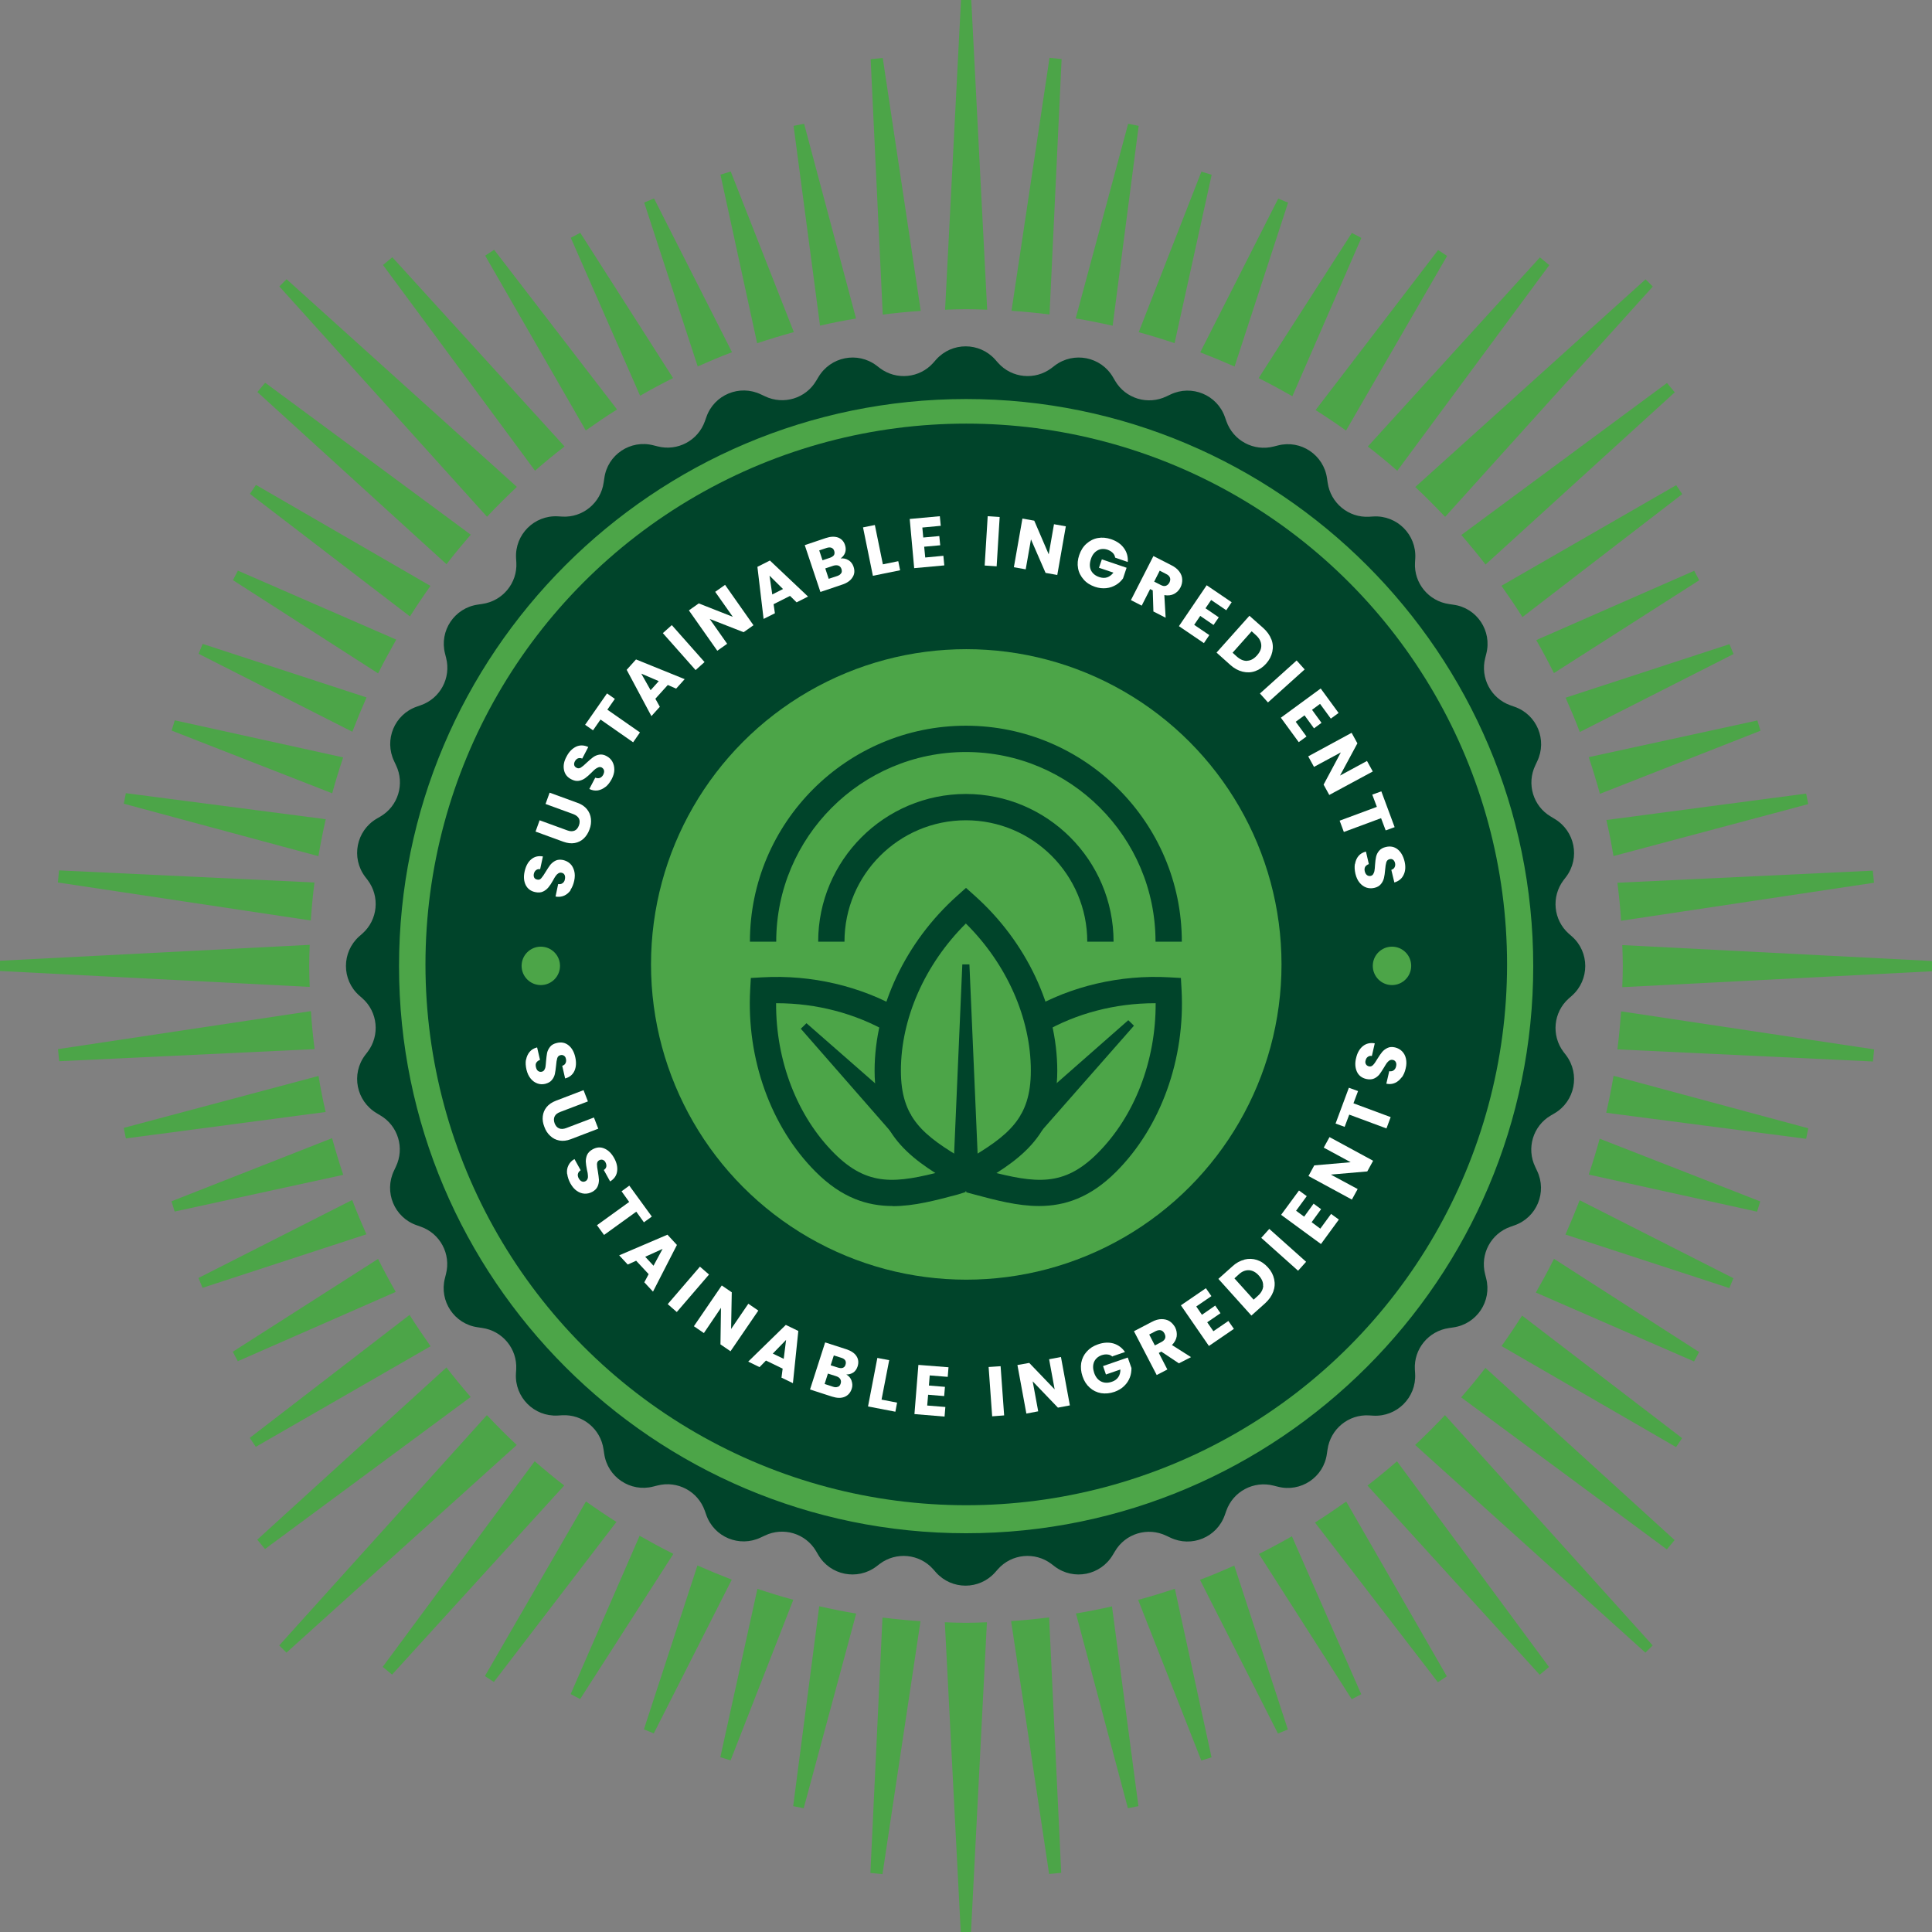 <?xml version="1.0" encoding="UTF-8"?><svg id="Layer_2" xmlns="http://www.w3.org/2000/svg" viewBox="0 0 146.9 146.9"><rect x="0" y="0" width="146.9" height="146.9" fill="#808080" stroke="none"/><defs><style>.cls-1{fill:#4ca548;}.cls-1,.cls-2,.cls-3{stroke-width:0px;}.cls-2{fill:#fff;}.cls-3{fill:#00442a;}</style></defs><g id="Layer_1-2"><circle class="cls-1" cx="73.47" cy="73.33" r="43.84"/><circle class="cls-3" cx="73.47" cy="73.33" r="41.12"/><path class="cls-3" d="m119.08,80.24l-.2-.26c-.94-1.25-.77-3.02.4-4.06l.25-.22h0c1.34-1.2,1.34-3.3,0-4.49h0s-.25-.22-.25-.22c-1.17-1.04-1.34-2.81-.4-4.06l.2-.26c1.08-1.44.67-3.49-.88-4.41h0l-.28-.17c-1.35-.79-1.86-2.49-1.18-3.9l.14-.3h0c.78-1.62-.02-3.56-1.72-4.15h0l-.31-.11c-1.48-.52-2.31-2.08-1.92-3.6l.08-.32h0c.45-1.74-.71-3.49-2.5-3.73h0l-.33-.05c-1.55-.22-2.68-1.59-2.59-3.15l.02-.33h0c.1-1.79-1.38-3.28-3.18-3.18h0l-.33.02c-1.56.09-2.93-1.04-3.15-2.59l-.05-.33c-.25-1.78-1.99-2.95-3.73-2.5h0l-.32.08c-1.52.39-3.08-.44-3.6-1.92l-.11-.31h0c-.59-1.7-2.53-2.5-4.15-1.72l-.3.14c-1.41.68-3.11.17-3.9-1.18l-.17-.29h0c-.91-1.55-2.97-1.96-4.41-.88h0l-.26.2c-1.25.94-3.02.77-4.06-.4l-.22-.25h0c-1.2-1.34-3.29-1.34-4.49,0h0s-.22.25-.22.25c-1.04,1.17-2.81,1.34-4.06.4l-.26-.2h0c-1.44-1.08-3.49-.67-4.41.88h0s-.17.28-.17.28c-.79,1.35-2.49,1.86-3.9,1.18l-.3-.14h0c-1.62-.78-3.56.02-4.15,1.72h0s-.11.31-.11.31c-.52,1.48-2.08,2.31-3.6,1.92l-.32-.08h0c-1.74-.45-3.49.71-3.73,2.5h0s-.05.33-.05.33c-.22,1.55-1.59,2.68-3.15,2.59l-.33-.02c-1.79-.1-3.28,1.38-3.18,3.18l.02.33c.09,1.56-1.04,2.93-2.59,3.15l-.33.05h0c-1.78.25-2.95,1.99-2.5,3.73h0s.08.32.08.32c.39,1.52-.44,3.08-1.92,3.6l-.31.11h0c-1.7.59-2.5,2.53-1.72,4.15h0s.14.3.14.3c.68,1.41.17,3.11-1.18,3.9l-.29.17h0c-1.55.91-1.96,2.97-.88,4.41h0s.2.26.2.26c.94,1.25.77,3.02-.4,4.06l-.25.22c-1.34,1.2-1.34,3.3,0,4.49h0l.25.22c1.17,1.04,1.34,2.81.4,4.06l-.2.26h0c-1.08,1.44-.67,3.49.88,4.41h0s.28.17.28.17c1.35.79,1.86,2.49,1.18,3.9l-.14.3h0c-.78,1.62.02,3.56,1.72,4.15h0l.31.11c1.48.52,2.31,2.08,1.92,3.6l-.08.32h0c-.45,1.74.72,3.49,2.5,3.73h0l.33.05c1.55.22,2.68,1.59,2.59,3.15l-.02.33h0c-.1,1.79,1.38,3.28,3.18,3.18h0l.33-.02c1.56-.09,2.93,1.04,3.15,2.59l.05.33h0c.25,1.78,1.99,2.95,3.73,2.5h0l.32-.08c1.52-.39,3.08.44,3.6,1.92l.11.31h0c.59,1.7,2.53,2.5,4.15,1.72h0l.3-.14c1.41-.68,3.11-.17,3.9,1.18l.17.29c.91,1.55,2.97,1.96,4.41.88h0s.26-.2.26-.2c1.25-.94,3.02-.77,4.06.4l.22.25h0c1.2,1.34,3.29,1.34,4.49,0h0s.22-.25.22-.25c1.04-1.17,2.81-1.34,4.06-.4l.26.2h0c1.44,1.08,3.49.67,4.41-.88h0s.17-.28.17-.28c.79-1.35,2.49-1.86,3.9-1.18l.3.14h0c1.62.78,3.56-.02,4.15-1.72h0s.11-.31.11-.31c.52-1.48,2.08-2.31,3.6-1.92l.32.08h0c1.74.45,3.49-.71,3.73-2.5h0s.05-.33.05-.33c.22-1.55,1.59-2.68,3.15-2.59l.33.02h0c1.79.1,3.28-1.38,3.18-3.18h0s-.02-.33-.02-.33c-.09-1.56,1.04-2.93,2.59-3.15l.33-.05h0c1.78-.25,2.95-1.99,2.5-3.73h0s-.08-.32-.08-.32c-.39-1.52.44-3.08,1.92-3.6l.31-.11c1.7-.59,2.5-2.53,1.72-4.15h0s-.14-.3-.14-.3c-.68-1.41-.17-3.11,1.18-3.9l.29-.17h0c1.55-.91,1.96-2.97.88-4.41h0Zm-45.62,36.34c-23.78,0-43.12-19.35-43.12-43.12s19.34-43.12,43.12-43.12,43.12,19.35,43.12,43.12-19.35,43.12-43.12,43.12Z"/><circle class="cls-1" cx="73.47" cy="73.33" r="23.97"/><circle class="cls-1" cx="105.84" cy="73.44" r="1.46"/><circle class="cls-1" cx="41.12" cy="73.44" r="1.46"/><path class="cls-2" d="m40,80.58c.04-.23.13-.43.27-.6s.33-.28.57-.34l.22.95c-.13.04-.22.12-.28.21s-.06.21-.03.34c.03.13.08.23.16.29s.17.08.28.06c.09-.02.16-.07.2-.14.04-.07.08-.16.09-.26s.03-.23.04-.41c.02-.25.05-.46.08-.63.04-.17.12-.32.23-.46s.29-.24.52-.29c.34-.08.63-.02.88.18.25.2.42.5.51.9.09.4.07.75-.06,1.04-.13.29-.37.49-.71.58l-.22-.96c.12-.04.2-.1.25-.2.05-.1.06-.21.03-.33-.02-.11-.07-.19-.15-.24s-.16-.07-.27-.04c-.12.03-.2.1-.24.23-.04.13-.07.32-.09.57-.02.25-.06.46-.09.63-.04.17-.11.32-.23.46-.11.14-.28.23-.5.29-.21.05-.41.04-.6-.03-.19-.07-.37-.19-.51-.37-.15-.18-.25-.4-.32-.68-.06-.27-.08-.52-.04-.75Z"/><path class="cls-2" d="m44.69,83.75l-2.1.8c-.21.08-.35.19-.42.34-.07.15-.07.32,0,.52.08.2.19.33.35.39.15.06.33.05.54-.03l2.1-.8.33.85-2.09.8c-.31.12-.6.15-.87.1-.27-.05-.5-.17-.69-.35-.2-.18-.35-.41-.45-.69-.11-.28-.15-.54-.12-.8.03-.26.12-.49.29-.7.17-.21.41-.37.72-.49l2.09-.8.33.85Z"/><path class="cls-2" d="m43.12,89.26c-.03-.23,0-.45.1-.65s.24-.36.46-.48l.47.85c-.12.08-.18.17-.21.28-.02.11,0,.22.06.33.07.12.14.2.24.24.09.04.19.03.28-.02.08-.04.13-.11.16-.19s.03-.17.02-.27c0-.1-.03-.23-.07-.4-.05-.25-.08-.46-.09-.63,0-.17.03-.34.1-.51.08-.17.22-.31.42-.42.31-.17.61-.19.9-.06.3.13.54.37.74.73.2.36.27.7.22,1.02-.05.32-.23.57-.53.75l-.48-.87c.1-.06.17-.15.19-.25.02-.11,0-.21-.06-.33-.05-.1-.12-.16-.21-.19-.08-.03-.17-.02-.27.03-.11.06-.16.15-.17.29,0,.13.02.32.07.57.04.25.07.46.08.63,0,.17-.03.34-.1.5-.07.17-.21.3-.4.41-.19.1-.38.15-.59.14-.21-.01-.4-.08-.59-.21-.19-.13-.35-.32-.49-.57-.13-.24-.21-.48-.24-.71Z"/><path class="cls-2" d="m49.55,92.51l-.59.43-.58-.81-2.45,1.77-.54-.74,2.45-1.77-.58-.81.59-.43,1.71,2.35Z"/><path class="cls-2" d="m49.33,96.89l-.96-1.03-.64.29-.65-.7,3.67-1.57.72.78-1.82,3.55-.66-.71.33-.62Zm.36-.65l.69-1.28-1.32.6.63.68Z"/><path class="cls-2" d="m53.91,96.91l-2.45,2.85-.69-.6,2.45-2.85.69.6Z"/><path class="cls-2" d="m55.54,102.74l-.76-.52.04-2.78-1.3,1.92-.76-.52,2.12-3.1.76.52-.05,2.79,1.31-1.92.76.52-2.12,3.1Z"/><path class="cls-2" d="m59.5,104.06l-1.26-.61-.49.5-.86-.42,2.86-2.79.95.46-.41,3.97-.87-.42.09-.7Zm.09-.74l.18-1.44-1.01,1.04.83.4Z"/><path class="cls-2" d="m64.75,104.99c.07.2.08.41.01.61-.1.3-.28.5-.54.61-.27.11-.58.1-.96-.02l-1.67-.54,1.15-3.58,1.61.52c.36.12.62.29.77.52.15.23.18.49.09.78-.07.21-.18.37-.33.47-.15.1-.33.15-.53.15.19.11.33.27.4.47Zm-1.04.46c.1-.04.17-.12.21-.25s.03-.24-.03-.34c-.06-.1-.16-.17-.31-.22l-.63-.2-.25.79.64.21c.15.05.27.05.37,0Zm-.55-1.64l.57.18c.14.04.26.05.36.01.1-.04.17-.12.2-.24.04-.12.03-.23-.02-.32-.06-.09-.16-.16-.3-.2l-.57-.18-.24.75Z"/><path class="cls-2" d="m67.03,106.42l1.18.23-.13.69-2.08-.4.71-3.69.9.17-.58,2.99Z"/><path class="cls-2" d="m70.69,104.59l-.06.76,1.22.1-.06.7-1.22-.1-.07.82,1.38.11-.06.73-2.29-.19.3-3.74,2.29.18-.06.73-1.38-.11Z"/><path class="cls-2" d="m76.08,103.87l.27,3.75-.91.07-.27-3.75.91-.06Z"/><path class="cls-2" d="m81.34,106.86l-.9.17-1.92-2,.42,2.28-.9.17-.68-3.69.9-.16,1.93,2.01-.42-2.29.9-.17.68,3.69Z"/><path class="cls-2" d="m84.59,103.16c-.1-.1-.23-.16-.37-.17-.14-.02-.29,0-.45.05-.28.1-.47.27-.58.51-.1.24-.1.52,0,.82.11.33.29.55.53.67.24.12.52.13.83.02.21-.07.37-.19.48-.35.11-.16.16-.35.16-.58l-1.1.38-.22-.64,1.88-.65.28.8c0,.24-.03.48-.12.71-.09.24-.23.46-.43.65-.2.2-.44.34-.74.45-.35.12-.69.15-1.02.1-.33-.06-.62-.2-.86-.42-.25-.22-.43-.5-.55-.86-.12-.35-.15-.69-.1-1.02.06-.33.2-.62.42-.86.22-.25.5-.43.85-.55.42-.15.82-.17,1.18-.07.36.11.65.32.88.65l-.96.33Z"/><path class="cls-2" d="m89.65,103.67l-1.35-.9-.19.1.65,1.26-.81.42-1.73-3.33,1.36-.71c.26-.14.51-.21.74-.21s.44.05.61.16c.17.11.31.27.42.46.11.22.15.45.12.69-.04.24-.16.46-.36.66l1.45.92-.92.47Zm-1.84-1.37l.5-.26c.15-.08.24-.17.28-.28.04-.11.02-.23-.05-.37-.07-.13-.16-.21-.27-.24-.11-.03-.24-.01-.39.06l-.5.26.43.83Z"/><path class="cls-2" d="m90.96,99.34l.43.63,1.01-.7.4.58-1.01.69.47.68,1.14-.78.42.6-1.9,1.3-2.13-3.09,1.9-1.3.42.6-1.14.78Z"/><path class="cls-2" d="m94.62,95.77c.33-.08.64-.07.95.03s.59.29.84.57c.25.27.4.57.47.89.07.32.05.64-.07.96s-.32.6-.61.87l-1.05.94-2.51-2.79,1.05-.94c.29-.27.6-.44.93-.52Zm1.42,2.01c.02-.27-.09-.53-.32-.79-.23-.26-.48-.39-.75-.41-.27-.01-.54.09-.79.33l-.32.29,1.46,1.62.32-.29c.26-.23.39-.48.41-.75Z"/><path class="cls-2" d="m96.51,93.44l2.8,2.5-.61.68-2.8-2.5.61-.68Z"/><path class="cls-2" d="m98.55,92.06l.61.45.72-.99.57.42-.72.99.66.49.82-1.12.59.43-1.36,1.86-3.03-2.22,1.36-1.85.59.43-.82,1.12Z"/><path class="cls-2" d="m104.4,88.27l-.44.8-2.77.24,2.04,1.1-.44.8-3.3-1.79.44-.81,2.77-.24-2.05-1.11.44-.8,3.3,1.79Z"/><path class="cls-2" d="m102.57,82.71l.69.25-.35.93,2.83,1.05-.32.86-2.83-1.05-.35.93-.69-.25,1.01-2.72Z"/><path class="cls-2" d="m106.57,81.92c-.14.19-.3.33-.5.42s-.42.11-.66.06l.22-.95c.14.02.25,0,.34-.07s.15-.16.18-.29c.03-.13.03-.24-.02-.33-.04-.09-.12-.15-.23-.17-.09-.02-.17,0-.25.04-.07.05-.14.11-.2.19-.06.08-.13.2-.22.35-.13.22-.25.39-.35.53-.11.13-.25.24-.41.31s-.37.08-.59.03c-.34-.08-.58-.27-.71-.56-.13-.29-.16-.64-.06-1.03.09-.4.27-.71.52-.91.25-.2.55-.27.9-.21l-.22.96c-.12-.02-.22,0-.31.07-.09.06-.14.16-.17.28-.03.11-.02.2.03.28.04.08.12.13.22.16.12.03.22,0,.32-.1s.2-.25.33-.47c.13-.22.26-.39.36-.52.11-.13.24-.23.41-.31.16-.08.35-.09.57-.04.21.05.39.15.53.29.15.15.25.33.3.56s.05.47-.02.75c-.06.27-.16.5-.3.69Z"/><path class="cls-2" d="m43.4,67.67c-.13.19-.3.34-.5.43-.2.09-.42.11-.66.07l.2-.95c.14.02.25,0,.34-.07.09-.07.15-.16.17-.29.03-.13.02-.24-.02-.33-.04-.09-.12-.15-.23-.17-.09-.02-.17,0-.24.04s-.14.11-.2.19c-.06.08-.13.2-.21.35-.12.22-.24.4-.35.53-.11.13-.24.24-.41.32-.17.08-.37.09-.6.04-.34-.07-.58-.26-.72-.54-.14-.29-.17-.63-.08-1.03.09-.4.25-.71.5-.92.25-.21.54-.28.89-.22l-.21.97c-.12-.02-.22,0-.31.07-.09.07-.14.16-.17.29-.02.11-.01.2.03.28.04.08.12.13.23.15.12.03.22,0,.31-.11.09-.1.2-.26.33-.48.13-.22.25-.39.35-.53.11-.13.24-.24.4-.32.16-.08.35-.09.57-.05.21.05.39.14.54.28.15.14.25.33.31.55.06.22.06.47,0,.75-.06.27-.15.5-.29.7Z"/><path class="cls-2" d="m41.03,62.37l2.11.77c.21.08.39.08.54.02.15-.06.26-.19.34-.4.07-.2.07-.38,0-.52-.08-.15-.22-.26-.43-.34l-2.11-.77.31-.86,2.11.77c.32.11.56.28.73.49.17.21.27.45.3.72.03.27,0,.54-.11.82-.1.28-.25.51-.44.69-.19.18-.42.29-.68.34-.27.05-.56.01-.87-.1l-2.11-.77.31-.86Z"/><path class="cls-2" d="m46.05,59.82c-.18.15-.38.24-.59.28-.22.03-.43,0-.65-.11l.45-.86c.13.05.25.06.35.02.1-.04.19-.12.25-.23.06-.12.09-.23.07-.33-.02-.1-.08-.17-.17-.23-.08-.04-.17-.05-.25-.02-.08.03-.16.07-.24.13-.08.06-.18.16-.3.28-.18.18-.34.32-.48.42-.14.1-.3.17-.48.2-.18.03-.38-.01-.58-.12-.31-.16-.49-.4-.55-.72-.06-.32,0-.65.2-1.01.19-.37.44-.61.73-.75.29-.13.6-.12.92.03l-.46.88c-.11-.05-.22-.05-.32-.02-.1.04-.18.12-.24.23-.05.1-.07.19-.05.28.02.09.08.16.18.21.11.06.22.05.33-.02s.26-.19.44-.37c.19-.18.35-.31.48-.41.14-.1.29-.17.47-.2.18-.03.37,0,.56.11.19.1.34.24.44.42.1.18.15.38.15.61,0,.23-.07.47-.2.72-.13.24-.28.44-.46.59Z"/><path class="cls-2" d="m46.15,52.72l.6.42-.57.82,2.48,1.73-.52.75-2.48-1.73-.57.82-.6-.42,1.66-2.38Z"/><path class="cls-2" d="m50.77,52.09l-.94,1.04.34.61-.64.71-1.88-3.52.71-.79,3.7,1.5-.65.72-.64-.28Zm-.68-.3l-1.33-.57.71,1.26.62-.69Z"/><path class="cls-2" d="m51.08,47.53l2.49,2.81-.68.61-2.49-2.81.68-.61Z"/><path class="cls-2" d="m57.29,47.54l-.75.53-2.58-1.01,1.33,1.89-.75.53-2.16-3.07.75-.53,2.59,1.02-1.34-1.9.75-.53,2.16,3.07Z"/><path class="cls-2" d="m60.07,45.31l-1.25.63.1.69-.86.43-.47-3.96.95-.48,2.9,2.74-.87.44-.5-.49Zm-.53-.52l-1.03-1.02.21,1.43.83-.42Z"/><path class="cls-2" d="m64.53,42.6c.18.12.3.28.37.49.1.3.08.57-.08.81-.15.24-.41.43-.78.55l-1.66.56-1.19-3.56,1.6-.54c.36-.12.67-.13.93-.04.26.1.44.29.53.57.07.21.07.4.01.58-.06.17-.18.32-.34.44.22-.02.42.02.6.14Zm-1.99,0l.57-.19c.14-.05.24-.12.3-.2.05-.09.06-.19.02-.32s-.11-.2-.21-.24c-.1-.04-.22-.03-.36.01l-.57.19.25.75Zm1.42.99c.06-.09.06-.2.02-.33-.04-.12-.12-.21-.22-.25-.11-.04-.23-.04-.38,0l-.63.21.26.79.64-.21c.15-.05.25-.12.3-.21Z"/><path class="cls-2" d="m67.13,42.91l1.17-.24.14.69-2.07.42-.75-3.68.9-.18.61,2.99Z"/><path class="cls-2" d="m70.13,40.11l.07.76,1.22-.11.07.7-1.22.11.08.82,1.38-.13.07.73-2.29.21-.34-3.74,2.29-.21.07.73-1.38.13Z"/><path class="cls-2" d="m76.01,39.31l-.23,3.75-.91-.06.23-3.75.91.06Z"/><path class="cls-2" d="m80.4,43.72l-.9-.16-1.11-2.55-.4,2.28-.9-.16.65-3.7.9.16,1.1,2.56.4-2.29.9.16-.65,3.7Z"/><path class="cls-2" d="m84.79,42.4c-.02-.14-.08-.26-.18-.36s-.23-.18-.39-.24c-.28-.09-.54-.08-.77.05-.23.13-.4.34-.5.65-.11.33-.11.61,0,.86.12.24.33.42.64.52.21.07.41.08.59.02s.34-.18.48-.36l-1.1-.37.22-.64,1.88.64-.27.81c-.14.19-.31.36-.53.49-.22.13-.46.22-.74.25-.28.03-.56,0-.86-.1-.35-.12-.64-.3-.86-.55-.22-.25-.37-.53-.43-.86-.06-.33-.03-.66.09-1.01s.3-.64.55-.86c.25-.22.53-.37.86-.43.33-.06.66-.03,1.02.09.43.15.75.37.97.68.22.3.32.66.29,1.05l-.96-.33Z"/><path class="cls-2" d="m87.7,46.51l-.05-1.62-.2-.1-.64,1.26-.82-.42,1.71-3.35,1.37.7c.26.13.46.29.6.48.14.19.21.38.22.59.01.21-.03.41-.13.61-.11.22-.28.39-.49.5s-.46.14-.74.09l.1,1.72-.92-.47Zm.05-2.29l.51.26c.15.08.28.1.39.06.11-.04.2-.12.27-.25.06-.13.08-.25.04-.36-.04-.11-.13-.21-.28-.28l-.5-.26-.42.83Z"/><path class="cls-2" d="m92.09,45.62l-.43.63,1.01.69-.4.58-1.01-.69-.46.68,1.15.78-.41.61-1.9-1.29,2.11-3.11,1.9,1.29-.41.61-1.15-.78Z"/><path class="cls-2" d="m96.67,48.61c.12.31.14.63.07.95-.07.32-.22.62-.47.9-.24.27-.52.46-.83.57-.31.11-.63.12-.96.04-.33-.08-.64-.25-.93-.51l-1.05-.94,2.5-2.8,1.05.93c.29.26.5.55.62.87Zm-1.84,1.63c.27-.01.52-.15.75-.41.23-.26.34-.52.32-.79-.02-.27-.15-.52-.41-.75l-.32-.29-1.45,1.63.32.29c.26.23.52.34.79.33Z"/><path class="cls-2" d="m99.2,50.9l-2.79,2.51-.61-.68,2.79-2.51.61.68Z"/><path class="cls-2" d="m100.37,53.52l-.61.45.72.99-.57.42-.72-.99-.67.49.82,1.12-.59.43-1.36-1.86,3.03-2.22,1.36,1.86-.59.43-.82-1.12Z"/><path class="cls-2" d="m101.08,60.46l-.44-.8,1.31-2.45-2.04,1.1-.44-.8,3.3-1.79.44.8-1.32,2.45,2.05-1.11.44.8-3.3,1.78Z"/><path class="cls-2" d="m106.05,62.89l-.69.25-.35-.93-2.83,1.05-.32-.86,2.83-1.05-.35-.93.69-.25,1.01,2.72Z"/><path class="cls-2" d="m103.03,65.69c.04-.23.12-.43.26-.6.14-.17.33-.28.57-.34l.22.95c-.13.05-.22.12-.28.21-.05.1-.06.21-.03.34.03.13.09.23.17.29.08.06.17.08.28.06.09-.02.16-.07.2-.15.04-.07.08-.16.09-.26.02-.1.03-.23.04-.41.02-.25.04-.46.08-.63.04-.17.11-.32.23-.46.12-.14.29-.24.52-.29.34-.08.64-.02.89.18.25.2.42.5.52.89.1.4.08.75-.06,1.04-.13.29-.37.49-.71.59l-.23-.96c.12-.04.2-.1.25-.2.05-.1.06-.21.03-.33-.03-.11-.08-.19-.15-.24-.07-.05-.16-.07-.27-.04-.12.03-.2.11-.24.23-.04.13-.07.32-.09.57-.02.25-.05.46-.09.63-.04.16-.11.32-.23.46-.11.14-.28.24-.5.29-.21.05-.41.04-.6-.02-.2-.07-.37-.19-.52-.37-.15-.18-.25-.4-.32-.68-.06-.27-.08-.52-.04-.75Z"/><path class="cls-3" d="m89.86,71.6h-2c0-7.95-6.47-14.42-14.42-14.42s-14.42,6.47-14.42,14.42h-2c0-9.05,7.37-16.42,16.42-16.42s16.42,7.37,16.42,16.42Z"/><path class="cls-3" d="m84.67,71.6h-2c0-5.09-4.14-9.23-9.23-9.23s-9.23,4.14-9.23,9.23h-2c0-6.19,5.04-11.23,11.23-11.23s11.23,5.04,11.23,11.23Z"/><path class="cls-3" d="m73.44,90.57l-.5-.29c-3.31-1.92-6.44-3.73-6.44-8.86,0-4.82,2.35-9.8,6.28-13.31l.67-.6.67.6c3.93,3.51,6.27,8.49,6.27,13.31,0,5.13-3.13,6.94-6.44,8.86l-.5.29Zm0-20.35c-3.11,3.09-4.94,7.21-4.94,11.19,0,3.62,1.69,4.93,4.94,6.84,3.25-1.91,4.94-3.22,4.94-6.84,0-3.99-1.83-8.11-4.94-11.19Z"/><polygon class="cls-3" points="72.44 90.18 73.17 73.33 73.71 73.33 74.44 90.18 72.44 90.18 72.44 90.18"/><path class="cls-3" d="m79,91.7c-1.63,0-3.28-.44-4.96-.89l-.56-.15-.36-1.37,1.44-.41s.05.01.07.02l.43-.11.06.24c3.65.95,5.77,1.22,8.33-1.34,2.82-2.82,4.44-7.03,4.42-11.41h-.06c-3.01,0-5.98.77-8.47,2.22l-1-1.73c3.09-1.79,6.83-2.67,10.56-2.46l.89.05.05.89c.29,5.26-1.57,10.44-4.98,13.85-1.97,1.97-3.91,2.6-5.86,2.6Z"/><polygon class="cls-3" points="77.6 84.77 85.79 77.57 86.22 77.99 79.01 86.19 77.6 84.77 77.6 84.77"/><polygon class="cls-3" points="67.86 86.19 60.89 78.22 61.32 77.8 69.28 84.77 67.86 86.19 67.86 86.19"/><path class="cls-3" d="m67.88,91.7c-1.95,0-3.88-.62-5.86-2.6-3.41-3.41-5.27-8.59-4.98-13.85l.05-.89.89-.05c3.72-.21,7.47.67,10.56,2.46l-1,1.73c-2.49-1.44-5.46-2.22-8.47-2.22h-.06c-.02,4.38,1.6,8.59,4.42,11.41,2.56,2.56,4.69,2.29,8.33,1.34l.06-.24.43.11s.05-.01.07-.02v.04s1.44.37,1.44.37l-.35,1.35-.57.18c-1.69.45-3.33.89-4.96.89Z"/><path class="cls-1" d="m73.45,123.39c-.54,0-1.07-.02-1.61-.04l1.21,23.55h.78l1.21-23.55c-.53.02-1.06.04-1.59.04Z"/><path class="cls-1" d="m76.88,123.26l2.89,19.23.92-.09-.92-19.42c-.96.12-1.92.22-2.89.28Z"/><path class="cls-1" d="m81.81,122.68l3.95,14.81.8-.16-2.01-15.19c-.91.21-1.82.39-2.74.54Z"/><path class="cls-1" d="m91.24,120.12l5.93,11.69.75-.31-4.07-12.46c-.86.38-1.73.75-2.61,1.08Z"/><path class="cls-1" d="m86.54,121.65l4.8,12.21.78-.24-2.79-12.82c-.92.31-1.85.59-2.79.85Z"/><path class="cls-1" d="m95.72,118.15l7.06,11.05.72-.38-5.27-12.01c-.82.47-1.66.92-2.5,1.34Z"/><path class="cls-1" d="m99.98,115.76l9.35,12.15.68-.45-7.65-13.29c-.78.55-1.57,1.09-2.38,1.6Z"/><path class="cls-1" d="m103.98,112.96l13.09,14.38.71-.59-11.56-15.64c-.73.64-1.48,1.25-2.25,1.85Z"/><path class="cls-1" d="m109.86,107.61c-.73.78-1.49,1.53-2.26,2.26l17.51,15.79.55-.55-15.79-17.51Z"/><path class="cls-1" d="m112.95,104c-.59.77-1.21,1.52-1.85,2.25l15.64,11.56.59-.71-14.38-13.09Z"/><path class="cls-1" d="m115.73,100.03c-.5.79-1.02,1.56-1.56,2.32l13.27,7.68.46-.68-12.17-9.32Z"/><path class="cls-1" d="m118.16,95.71c-.43.87-.9,1.72-1.38,2.57l12.03,5.24.38-.72-11.04-7.09Z"/><path class="cls-1" d="m120.11,91.26c-.34.88-.7,1.75-1.08,2.61l12.46,4.07.31-.75-11.69-5.93Z"/><path class="cls-1" d="m121.63,86.59c-.25.92-.53,1.82-.83,2.72l12.8,2.82.24-.78-12.21-4.77Z"/><path class="cls-1" d="m122.69,81.79c-.16.95-.35,1.89-.56,2.82l15.2,1.98.16-.8-14.8-3.99Z"/><path class="cls-1" d="m123.26,76.9c-.07.97-.16,1.94-.28,2.89l19.43.92.09-.92-19.23-2.89Z"/><path class="cls-1" d="m123.35,71.86c.02.53.04,1.06.04,1.59s-.02,1.07-.04,1.61l23.55-1.21v-.78l-23.55-1.21Z"/><path class="cls-1" d="m123.26,70.01l19.23-2.89-.09-.92-19.42.92c.12.96.22,1.92.28,2.89Z"/><path class="cls-1" d="m122.68,65.09l14.81-3.95-.16-.8-15.19,2.01c.21.91.39,1.82.54,2.74Z"/><path class="cls-1" d="m121.65,60.36l12.21-4.8-.24-.78-12.82,2.79c.31.92.59,1.85.85,2.79Z"/><path class="cls-1" d="m120.12,55.66l11.69-5.93-.31-.75-12.46,4.07c.38.86.75,1.73,1.08,2.61Z"/><path class="cls-1" d="m118.15,51.18l11.05-7.06-.38-.72-12.01,5.27c.47.82.92,1.66,1.34,2.5Z"/><path class="cls-1" d="m115.76,46.92l12.15-9.35-.46-.68-13.29,7.65c.55.78,1.09,1.57,1.6,2.38Z"/><path class="cls-1" d="m112.96,42.92l14.38-13.09-.59-.71-15.64,11.56c.64.73,1.25,1.48,1.85,2.25Z"/><path class="cls-1" d="m109.88,39.3l15.79-17.51-.55-.55-17.51,15.79c.78.73,1.53,1.49,2.26,2.26Z"/><path class="cls-1" d="m106.24,35.8l11.56-15.64-.71-.59-13.09,14.38c.77.59,1.52,1.21,2.25,1.85Z"/><path class="cls-1" d="m102.35,32.73l7.68-13.27-.68-.45-9.32,12.17c.79.5,1.56,1.02,2.32,1.56Z"/><path class="cls-1" d="m98.27,30.12l5.24-12.03-.72-.38-7.09,11.04c.87.43,1.72.9,2.57,1.38Z"/><path class="cls-1" d="m93.87,27.87l4.07-12.46-.75-.31-5.93,11.69c.88.34,1.75.7,2.61,1.08Z"/><path class="cls-1" d="m89.31,26.09l2.82-12.8-.78-.24-4.77,12.21c.92.25,1.82.53,2.72.83Z"/><path class="cls-1" d="m84.6,24.77l1.98-15.2-.8-.16-3.99,14.8c.95.16,1.89.35,2.82.56Z"/><path class="cls-1" d="m79.8,23.92l.92-19.43-.92-.09-2.89,19.23c.97.07,1.94.16,2.89.28Z"/><path class="cls-1" d="m73.45,23.51c.54,0,1.07.02,1.61.04l-1.21-23.55h-.78l-1.21,23.55c.53-.02,1.06-.04,1.59-.04Z"/><path class="cls-1" d="m70.01,23.64l-2.89-19.23-.92.09.92,19.42c.96-.12,1.92-.22,2.89-.28Z"/><path class="cls-1" d="m65.09,24.22l-3.95-14.81-.8.16,2.01,15.19c.91-.21,1.82-.39,2.74-.54Z"/><path class="cls-1" d="m60.36,25.25l-4.8-12.21-.78.24,2.79,12.82c.92-.31,1.85-.59,2.79-.85Z"/><path class="cls-1" d="m55.66,26.78l-5.93-11.69-.75.31,4.07,12.46c.86-.38,1.73-.75,2.61-1.08Z"/><path class="cls-1" d="m51.18,28.75l-7.06-11.05-.72.38,5.27,12.01c.82-.47,1.65-.92,2.5-1.34Z"/><path class="cls-1" d="m46.92,31.14l-9.35-12.15-.68.45,7.65,13.29c.78-.55,1.57-1.09,2.38-1.6Z"/><path class="cls-1" d="m42.92,33.94l-13.09-14.38-.71.59,11.56,15.64c.73-.64,1.48-1.25,2.25-1.85Z"/><path class="cls-1" d="m39.3,37.02l-17.51-15.79-.55.55,15.79,17.51c.73-.78,1.49-1.53,2.26-2.26Z"/><path class="cls-1" d="m35.8,40.66l-15.64-11.56-.59.71,14.38,13.09c.59-.77,1.21-1.51,1.85-2.25Z"/><path class="cls-1" d="m32.73,44.55l-13.27-7.68-.46.68,12.17,9.32c.5-.79,1.02-1.56,1.56-2.32Z"/><path class="cls-1" d="m30.12,48.63l-12.03-5.24-.38.72,11.04,7.09c.43-.87.9-1.72,1.38-2.57Z"/><path class="cls-1" d="m27.87,53.03l-12.46-4.07-.31.75,11.69,5.93c.34-.88.7-1.75,1.08-2.61Z"/><path class="cls-1" d="m26.09,57.59l-12.8-2.82-.24.78,12.21,4.77c.25-.92.53-1.82.83-2.72Z"/><path class="cls-1" d="m24.77,62.29l-15.2-1.98-.16.8,14.8,3.99c.16-.95.35-1.89.56-2.82Z"/><path class="cls-1" d="m23.92,67.1l-19.43-.92-.09.92,19.23,2.89c.07-.97.16-1.94.28-2.89Z"/><path class="cls-1" d="m23.51,73.45c0-.54.02-1.07.04-1.61l-23.55,1.21v.78l23.55,1.21c-.02-.53-.04-1.06-.04-1.59Z"/><path class="cls-1" d="m23.64,76.88l-19.23,2.89.09.92,19.42-.92c-.12-.96-.22-1.92-.28-2.89Z"/><path class="cls-1" d="m24.22,81.81l-14.81,3.95.16.8,15.19-2.01c-.21-.91-.39-1.82-.54-2.74Z"/><path class="cls-1" d="m25.25,86.54l-12.21,4.8.24.78,12.82-2.79c-.31-.92-.59-1.85-.85-2.79Z"/><path class="cls-1" d="m26.78,91.24l-11.69,5.93.31.75,12.46-4.07c-.38-.86-.75-1.73-1.08-2.61Z"/><path class="cls-1" d="m28.75,95.72l-11.05,7.06.38.72,12.01-5.27c-.47-.82-.92-1.66-1.34-2.5Z"/><path class="cls-1" d="m31.14,99.98l-12.15,9.35.46.68,13.29-7.65c-.55-.78-1.09-1.57-1.6-2.38Z"/><path class="cls-1" d="m33.94,103.98l-14.38,13.09.59.71,15.64-11.56c-.64-.73-1.25-1.48-1.85-2.25Z"/><path class="cls-1" d="m37.02,107.6l-15.79,17.51.55.55,17.51-15.79c-.78-.73-1.53-1.49-2.26-2.26Z"/><path class="cls-1" d="m40.66,111.1l-11.56,15.64.71.59,13.09-14.38c-.77-.59-1.51-1.21-2.25-1.85Z"/><path class="cls-1" d="m44.55,114.17l-7.68,13.27.68.45,9.32-12.17c-.79-.5-1.56-1.02-2.32-1.56Z"/><path class="cls-1" d="m48.63,116.78l-5.24,12.03.72.38,7.09-11.04c-.87-.43-1.72-.9-2.57-1.38Z"/><path class="cls-1" d="m53.03,119.03l-4.07,12.46.75.31,5.93-11.69c-.88-.34-1.75-.7-2.61-1.08Z"/><path class="cls-1" d="m57.59,120.81l-2.82,12.8.78.24,4.77-12.21c-.92-.25-1.82-.53-2.72-.83Z"/><path class="cls-1" d="m62.29,122.13l-1.98,15.2.8.16,3.99-14.8c-.95-.16-1.89-.35-2.82-.56Z"/><path class="cls-1" d="m67.1,122.98l-.92,19.43.92.09,2.89-19.23c-.97-.07-1.94-.16-2.89-.28Z"/></g></svg>